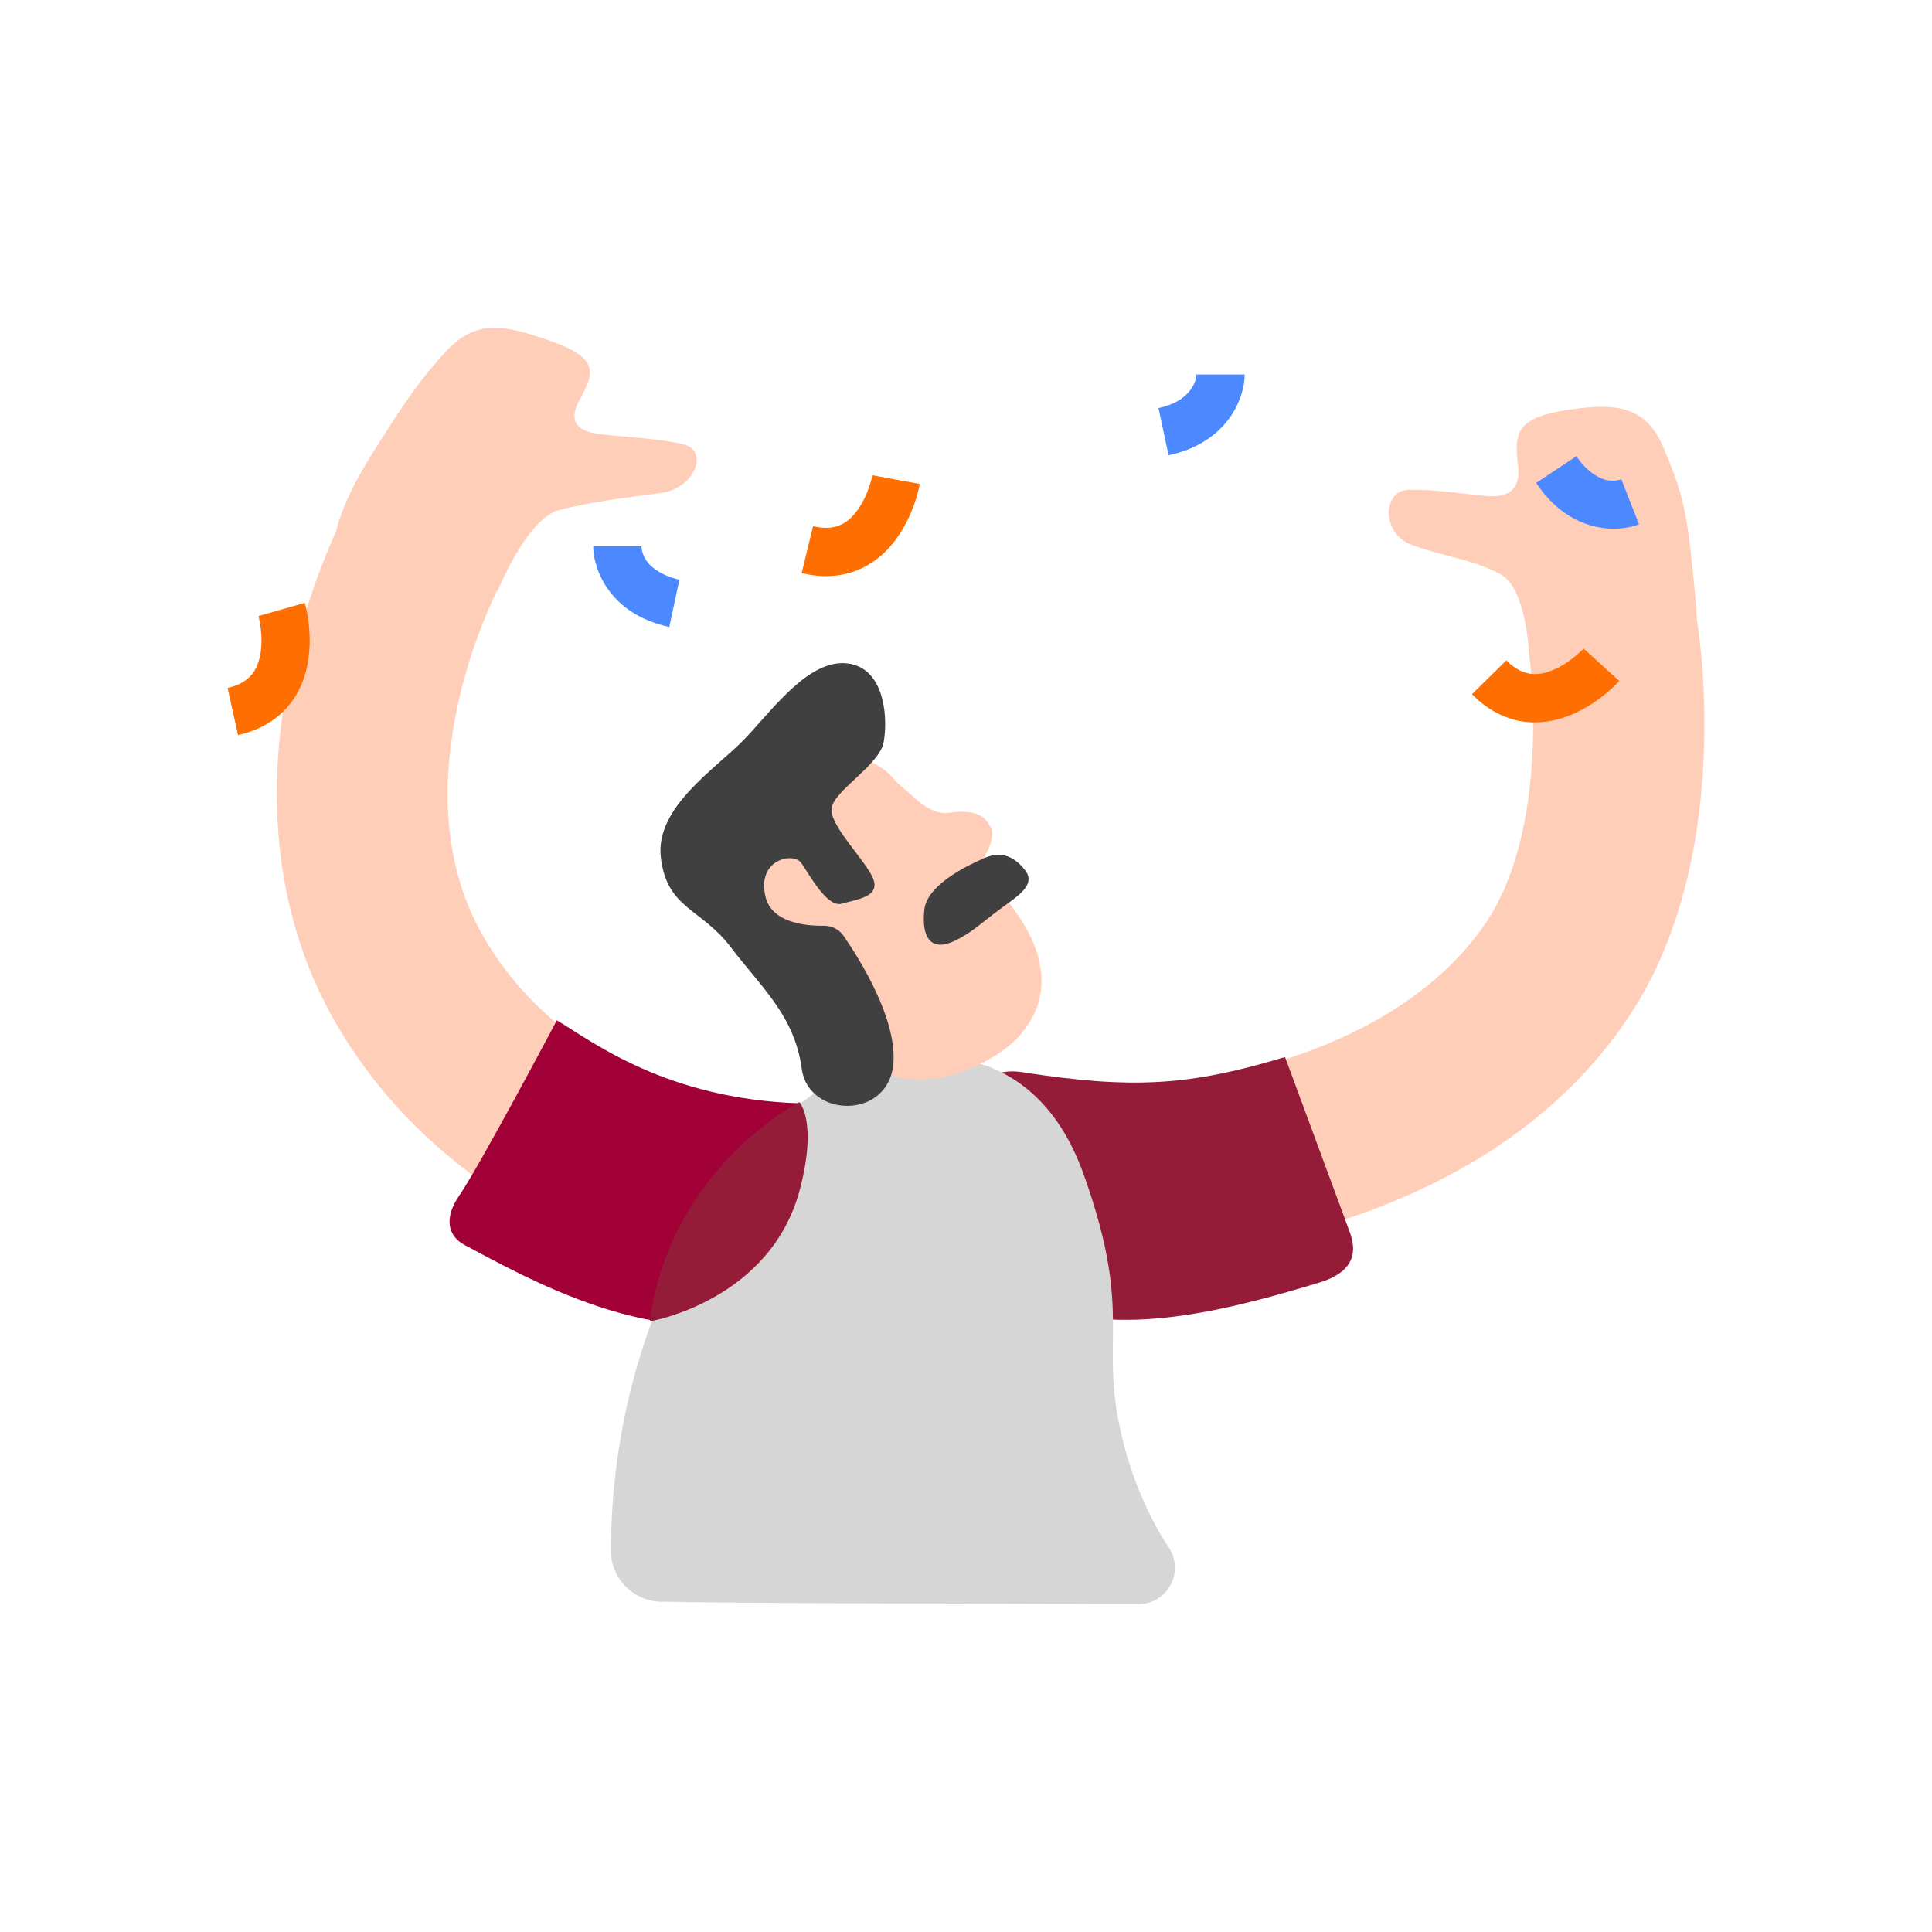 <?xml version="1.0" encoding="UTF-8"?> <svg xmlns="http://www.w3.org/2000/svg" width="320" height="320" viewBox="0 0 320 320" fill="none"><g clip-path="url(#clip0_1_168)"><path d="M134.075 215.232C131.883 215.094 80.062 211.393 55.755 169.689C46.734 154.223 43.801 135.411 47.271 115.304C49.622 101.655 54.347 90.603 56.953 85.236L82.413 97.634C80.461 101.655 76.926 109.923 75.17 120.133C72.818 133.767 74.517 145.627 80.207 155.386C96.82 183.877 135.512 186.902 135.904 186.931L134.09 215.232H134.075Z" fill="#FFCEB9"></path><path d="M175.089 209.182C173.507 209.182 171.91 209.16 170.313 209.117L155.181 208.709L155.935 180.357L171.068 180.764C205.812 181.71 233.922 171.166 246.274 152.594C250.716 145.918 253.336 136.08 253.852 124.147C254.258 114.723 253.184 107.531 253.169 107.466L281.134 103.066C281.758 107.066 286.773 142.864 269.826 168.33C260.152 182.873 245.396 193.817 225.974 200.863C210.914 206.324 193.408 209.182 175.082 209.182H175.089Z" fill="#FFCEB9"></path><path d="M82.406 97.911C82.406 97.911 87.269 85.861 92.625 84.472C97.981 83.084 103.969 82.407 109.543 81.644C115.117 80.88 117.599 74.489 112.998 73.536C108.396 72.583 104.463 72.467 99.614 71.943C94.766 71.42 94.345 69.136 96.065 66.104C98.678 61.501 98.889 59.182 91.224 56.491C83.596 53.815 78.922 52.71 73.762 58.316C68.565 63.966 65.546 69.013 61.569 75.288C55.719 84.516 55.407 89.432 55.407 89.432L82.406 97.903V97.911Z" fill="#FFCEB9"></path><path d="M253.337 109.174C253.337 109.174 252.988 97.685 248.648 95.191C244.315 92.697 238.327 92.035 233.573 90.137C228.82 88.246 228.907 81.186 233.414 81.12C237.921 81.062 241.514 81.716 246.079 82.146C250.644 82.575 251.856 80.313 251.413 76.859C250.738 71.616 251.392 69.195 259.288 67.951C267.148 66.722 272.447 66.969 275.437 73.943C278.754 81.673 279.32 84.909 280.191 92.813C281.381 103.641 281.323 108.396 281.323 108.396L253.337 109.167V109.174Z" fill="#FFCEB9"></path><path d="M212.845 175.078L223.558 204.056C224.581 206.833 224.842 210.535 218.455 212.454C205.391 216.381 186.68 221.733 172.469 216.294C154.448 209.393 153.381 175.107 169.276 177.579C187.798 180.459 197.059 179.819 212.845 175.078Z" fill="#951C39"></path><path d="M92.233 168.991C92.233 168.991 79.488 193.061 76.019 198.1C73.689 201.481 73.943 204.623 76.977 206.222C86.456 211.218 109.71 224.78 128.392 217.261C135.164 214.534 140.527 209 141.166 202.223C141.957 193.832 144.352 183.135 132.42 182.742C110.262 182.022 98.047 172.46 92.226 168.991H92.233Z" fill="#A10137"></path><path d="M109.507 265.298C104.876 265.203 101.146 261.407 101.175 256.768C101.414 215.029 123.732 185.833 139.729 178.241C149.578 173.565 170.873 170.38 179.495 194.537C188.139 218.766 181.556 221.82 186.201 239.49C187.537 244.588 190.041 250.98 193.597 256.332C196.268 260.346 193.357 265.719 188.538 265.69C165.85 265.567 126.599 265.64 109.507 265.283V265.298Z" fill="#D6D6D6"></path><path d="M107.635 218.861C107.635 218.861 127.753 215.501 132.544 196.784C135.41 185.585 132.384 182.546 132.384 182.546C132.384 182.546 110.988 193.424 107.635 218.861Z" fill="#951C39"></path><path d="M169.653 153.219C168.005 150.463 165.618 147.554 164.028 145.562C162.939 144.202 162.722 142.435 163.462 141.134C164.137 139.956 164.587 138.007 164.21 137.25C163.31 135.44 162.076 133.949 157.206 134.618C153.853 135.076 151.37 131.848 149.012 130.001C147.56 128.866 146.849 126.168 139.025 124.605C132.442 123.289 125.561 128.088 122.136 134.335C118.427 141.104 120.169 147.496 122.716 153.074C124.226 156.382 131.912 168.315 139.605 173.398C142.175 175.405 144.744 177.019 147.066 177.907C155.028 180.946 165.051 175.638 168.528 171.915C174.559 165.45 172.701 158.324 169.66 153.219H169.653Z" fill="#FFCDB8"></path><path d="M132.798 177.048C133.901 185.222 147.328 185.527 147.981 176.001C148.489 168.606 142.443 158.949 139.722 155.008C138.981 153.939 137.776 153.314 136.477 153.335C133.436 153.379 127.819 152.856 126.788 148.514C125.315 142.319 131.39 141.097 132.703 142.922C134.017 144.748 136.964 150.398 139.431 149.678C141.899 148.965 145.753 148.573 144.65 145.613C143.546 142.653 137.341 136.749 137.74 133.862C138.139 130.975 145.593 126.707 146.334 123.049C147.074 119.398 146.762 110.658 140.375 109.887C133.981 109.116 128.044 117.457 123.355 122.373C118.666 127.288 108.411 133.658 109.463 142.123C110.516 150.587 116.126 150.383 121.098 156.957C126.077 163.53 131.607 168.206 132.798 177.041V177.048Z" fill="#404040"></path><path d="M162.519 142.362C161.938 142.653 153.606 146.071 153.098 150.659C152.59 155.248 154.179 157.713 158.091 155.851C160.922 154.506 162.468 152.943 165.4 150.754C168.325 148.565 171.787 146.624 169.747 144.079C167.708 141.534 165.429 140.894 162.519 142.355V142.362Z" fill="#404040"></path><path d="M110.849 103.844C100.884 101.706 98.25 94.158 98.25 90.472H106.233V90.384C106.422 94.507 111.503 95.802 112.526 96.02L110.857 103.844H110.849Z" fill="#4C88FF"></path><path d="M193.553 75.412L191.884 67.588C198.104 66.25 198.176 62.076 198.176 62.032H206.16C206.16 65.719 203.525 73.267 193.56 75.405L193.553 75.412Z" fill="#4C88FF"></path><path d="M267.293 87.563C263.425 87.563 258.366 85.912 254.44 79.986L261.095 75.565C261.669 76.43 264.739 80.698 268.636 79.368L268.556 79.397L271.474 86.843C270.436 87.25 268.977 87.563 267.293 87.563Z" fill="#4C88FF"></path><path d="M39.425 121.755L37.69 113.945C39.824 113.472 41.297 112.519 42.175 111.051C43.932 108.127 43.228 103.546 42.807 102.034L50.486 99.852C50.74 100.739 52.852 108.716 49.048 115.123C47.038 118.504 43.707 120.802 39.417 121.755H39.425Z" fill="#FF6E00"></path><path d="M254.229 119.66C250.404 119.66 246.804 118.046 243.8 114.977L249.497 109.371C251.028 110.934 252.632 111.669 254.316 111.654C257.72 111.596 261.226 108.578 262.293 107.422L268.201 112.796C267.584 113.479 261.944 119.493 254.505 119.646C254.411 119.646 254.316 119.646 254.222 119.646L254.229 119.66Z" fill="#FF6E00"></path><path d="M136.804 95.424C135.504 95.424 134.162 95.257 132.783 94.922L134.663 87.148C136.789 87.665 138.524 87.461 139.961 86.538C142.82 84.691 144.207 80.269 144.497 78.721L152.35 80.16C152.183 81.069 150.572 89.163 144.337 93.228C142.102 94.682 139.54 95.424 136.796 95.424H136.804Z" fill="#FF6E00"></path></g><defs><clipPath id="clip0_1_168"><rect width="244.62" height="211.41" fill="white" transform="translate(37.69 54.295)"></rect></clipPath></defs></svg> 